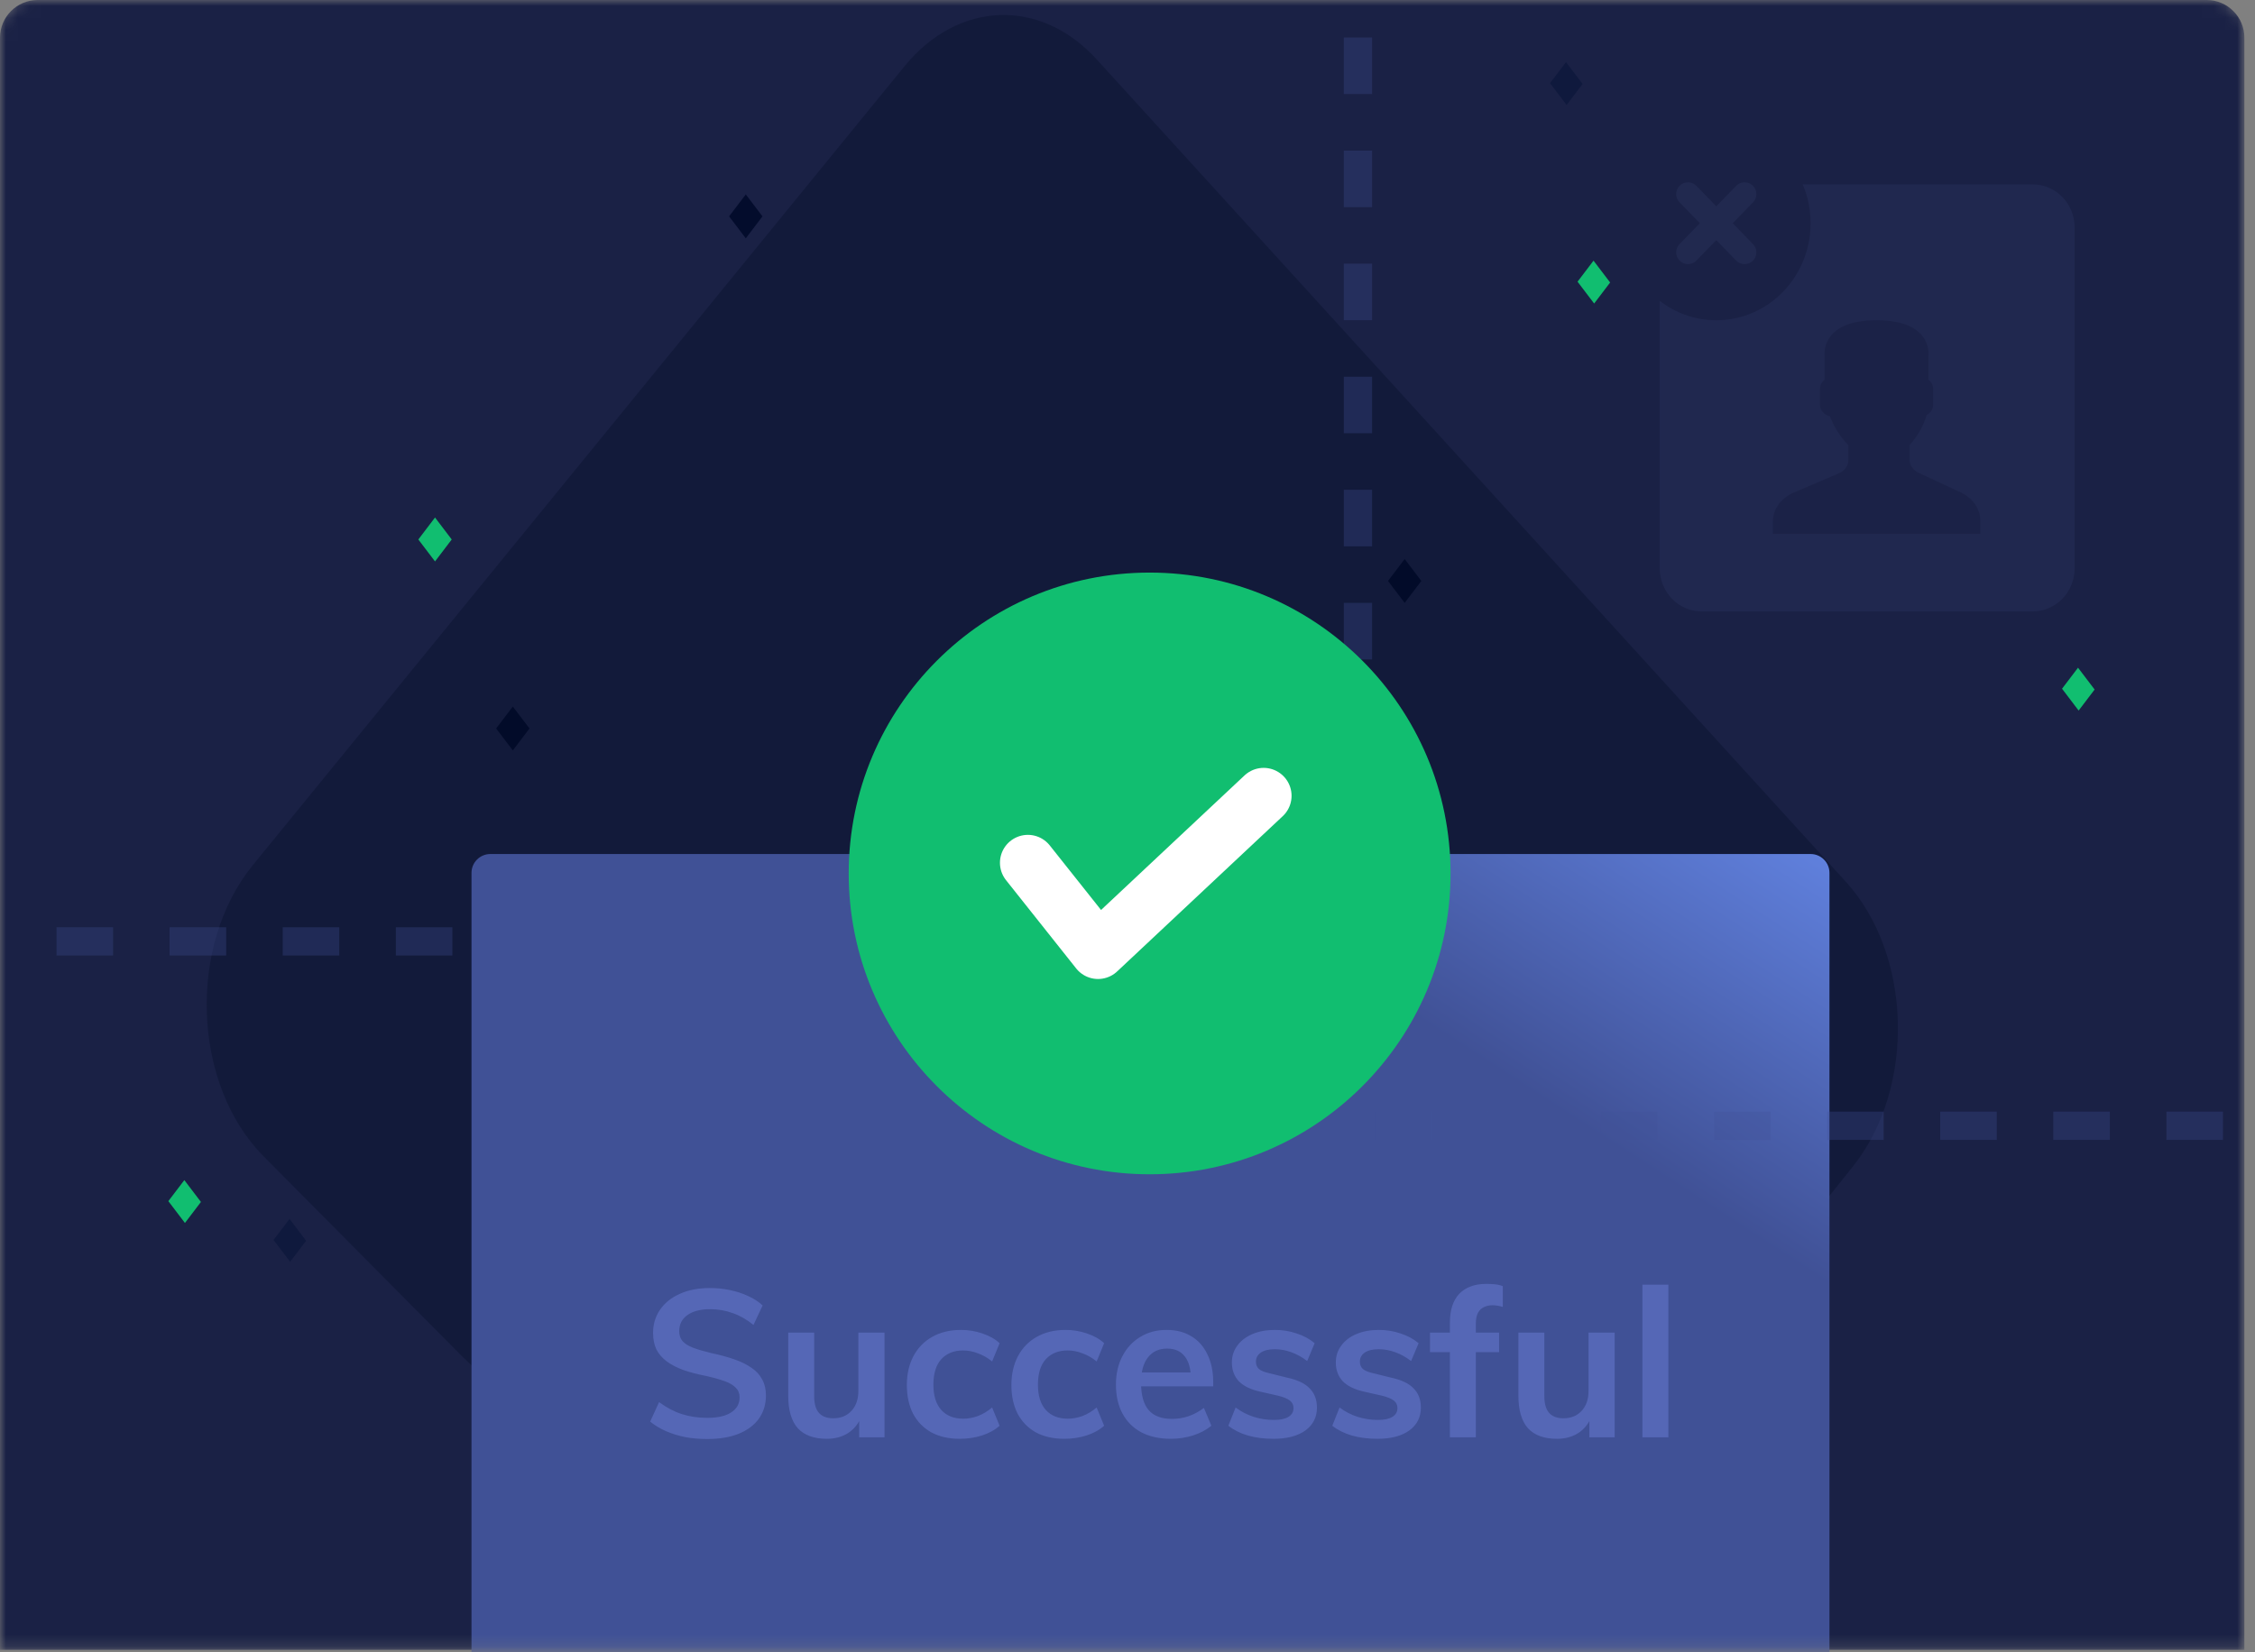 <svg width="191" height="140" viewBox="0 0 191 140" fill="none" xmlns="http://www.w3.org/2000/svg">
<rect x="0" y="0" width="191" height="140" fill="#808080" stroke="none"/>
<mask id="mask0_6139_7174" style="mask-type:alpha" maskUnits="userSpaceOnUse" x="0" y="0" width="191" height="140">
<path d="M0 2.396C0 1.073 1.073 0 2.396 0H187.704C189.028 0 190.101 1.073 190.101 2.396V139.78H0V2.396Z" fill="#C4C4C4"/>
</mask>
<g mask="url(#mask0_6139_7174)">
<path d="M-0 3.195C-0 1.43 1.43 -0 3.194 -0H186.905C188.67 -0 190.1 1.43 190.1 3.195V139.78H-0V3.195Z" fill="#1A2145"/>
<path opacity="0.3" d="M144.129 51.8H172.169C173.112 51.8 174.016 51.415 174.682 50.729C175.348 50.043 175.723 49.113 175.723 48.142V19.278C175.722 18.308 175.347 17.378 174.681 16.693C174.015 16.007 173.111 15.622 172.169 15.622H144.129C143.187 15.622 142.284 16.007 141.618 16.693C140.952 17.378 140.578 18.308 140.578 19.278V48.142C140.578 49.112 140.952 50.042 141.618 50.728C142.284 51.414 143.187 51.8 144.129 51.8Z" fill="#303B67"/>
<ellipse cx="145.371" cy="18.911" rx="7.987" ry="8.222" fill="#1A2145"/>
<path d="M142.974 16.445L147.767 21.378" stroke="#21294F" stroke-width="1.997" stroke-linecap="round"/>
<path d="M142.974 21.378L147.767 16.445" stroke="#21294F" stroke-width="1.997" stroke-linecap="round"/>
<path opacity="0.77" d="M150.163 44.182C150.164 43.673 150.329 43.175 150.642 42.742C150.955 42.31 151.402 41.96 151.934 41.732L155.752 40.101C155.994 39.998 156.197 39.84 156.339 39.643C156.481 39.446 156.556 39.22 156.555 38.989V37.713C156.427 37.587 156.306 37.455 156.194 37.318C155.677 36.693 155.274 36.004 154.999 35.276C154.754 35.213 154.539 35.084 154.387 34.908C154.234 34.733 154.151 34.52 154.151 34.301V32.936C154.15 32.792 154.185 32.649 154.253 32.517C154.322 32.385 154.422 32.267 154.548 32.171V30.196C154.548 30.196 154.076 27.134 158.945 27.134C163.814 27.134 163.339 30.196 163.339 30.196V32.171C163.465 32.267 163.566 32.385 163.635 32.517C163.704 32.649 163.739 32.792 163.739 32.936V34.301C163.739 34.473 163.688 34.641 163.591 34.792C163.495 34.942 163.355 35.069 163.186 35.161C162.921 36.09 162.429 36.959 161.741 37.713V38.961C161.741 39.184 161.812 39.403 161.946 39.595C162.079 39.787 162.27 39.945 162.499 40.053L166.066 41.714C166.571 41.95 166.993 42.297 167.287 42.72C167.581 43.143 167.736 43.626 167.735 44.118V45.223H150.163V44.182Z" fill="#1A2145"/>
<rect width="2.324" height="2.238" transform="matrix(-0.605 -0.796 -0.605 0.796 136.379 23.934)" fill="#11BE70"/>
<rect width="2.324" height="2.238" transform="matrix(-0.605 -0.796 -0.605 0.796 177.416 58.42)" fill="#11BE70"/>
<rect width="2.324" height="2.238" transform="matrix(-0.605 -0.796 -0.605 0.796 17.019 101.834)" fill="#11BE70"/>
<rect width="2.324" height="2.238" transform="matrix(-0.605 -0.796 -0.605 0.796 134.049 7.113)" fill="#0F193D"/>
<rect width="2.324" height="2.238" transform="matrix(-0.605 -0.796 -0.605 0.796 25.93 105.123)" fill="#0F193D"/>
<rect width="2.337" height="2.337" transform="matrix(0.605 0.796 -0.605 0.796 36.847 43.846)" fill="#11BE70"/>
<rect width="2.337" height="2.337" transform="matrix(0.605 0.796 -0.605 0.796 63.169 16.471)" fill="#030C2C"/>
<rect width="2.337" height="2.337" transform="matrix(0.605 0.796 -0.605 0.796 118.977 47.361)" fill="#030C2C"/>
<rect width="2.337" height="2.337" transform="matrix(0.605 0.796 -0.605 0.796 43.437 59.859)" fill="#030C2C"/>
<path opacity="0.3" d="M76.607 5.618C81.146 0.051 88.127 -0.2 92.891 5.031L156.338 74.697C161.984 80.897 162.261 92.181 156.931 98.847L137.741 122.843L46.183 118.266C43.637 118.139 41.184 116.976 39.162 114.938L22.327 97.97C16.286 91.882 15.854 80.116 21.42 73.29L76.607 5.618Z" fill="#020A23"/>
<path opacity="0.3" d="M-4.793 79.757H115.018V-0" stroke="#405196" stroke-width="2.396" stroke-dasharray="4.79 4.79"/>
<path d="M39.937 73.954C39.937 73.072 40.652 72.356 41.535 72.356H110.346H153.358C154.241 72.356 154.956 73.072 154.956 73.954V111.444V151.338C154.956 152.22 154.241 152.935 153.358 152.935H41.535C40.652 152.935 39.937 152.22 39.937 151.338V73.954Z" fill="url(#paint0_linear_6139_7174)"/>
<path d="M59.902 121.92C59.258 121.92 58.643 121.867 58.057 121.762C57.471 121.645 56.92 121.475 56.405 121.252C55.901 121.03 55.456 120.76 55.07 120.444L55.825 118.792C56.458 119.261 57.102 119.6 57.758 119.811C58.414 120.022 59.135 120.127 59.919 120.127C60.786 120.127 61.454 119.975 61.923 119.671C62.403 119.366 62.643 118.938 62.643 118.388C62.643 118.06 62.538 117.79 62.327 117.58C62.116 117.357 61.8 117.169 61.378 117.017C60.956 116.865 60.435 116.718 59.814 116.578C59.076 116.437 58.426 116.267 57.864 116.068C57.301 115.857 56.833 115.611 56.458 115.33C56.083 115.049 55.796 114.715 55.597 114.329C55.409 113.93 55.316 113.462 55.316 112.923C55.316 112.185 55.515 111.529 55.913 110.955C56.311 110.381 56.868 109.936 57.582 109.619C58.309 109.291 59.158 109.127 60.13 109.127C60.716 109.127 61.284 109.186 61.835 109.303C62.397 109.42 62.913 109.59 63.381 109.813C63.85 110.023 64.254 110.287 64.594 110.603L63.821 112.255C63.258 111.798 62.672 111.464 62.063 111.253C61.454 111.031 60.816 110.92 60.148 110.92C59.34 110.92 58.701 111.084 58.233 111.412C57.764 111.74 57.53 112.197 57.53 112.782C57.53 113.122 57.623 113.403 57.811 113.626C58.01 113.848 58.309 114.036 58.707 114.188C59.117 114.34 59.638 114.493 60.271 114.645C60.997 114.797 61.642 114.973 62.204 115.172C62.778 115.371 63.264 115.611 63.662 115.893C64.061 116.162 64.359 116.49 64.559 116.877C64.769 117.251 64.875 117.703 64.875 118.23C64.875 118.979 64.676 119.635 64.278 120.198C63.879 120.748 63.305 121.176 62.555 121.481C61.817 121.773 60.933 121.92 59.902 121.92ZM70.033 121.902C68.944 121.902 68.123 121.604 67.573 121.006C67.034 120.397 66.764 119.483 66.764 118.265V112.905H68.961V118.282C68.961 118.927 69.096 119.401 69.365 119.706C69.635 120.01 70.039 120.163 70.578 120.163C71.222 120.163 71.737 119.952 72.124 119.53C72.511 119.108 72.704 118.546 72.704 117.843V112.905H74.918V121.779H72.774V119.952L73.003 119.934C72.745 120.579 72.358 121.071 71.843 121.41C71.328 121.738 70.724 121.902 70.033 121.902ZM81.292 121.902C80.367 121.902 79.564 121.721 78.885 121.358C78.217 120.983 77.701 120.456 77.338 119.776C76.987 119.085 76.811 118.277 76.811 117.351C76.811 116.414 76.999 115.594 77.373 114.891C77.748 114.188 78.281 113.643 78.972 113.257C79.664 112.87 80.472 112.677 81.397 112.677C82.018 112.677 82.622 112.776 83.207 112.976C83.805 113.175 84.291 113.45 84.666 113.801L84.033 115.348C83.658 115.043 83.26 114.815 82.838 114.663C82.417 114.498 81.995 114.416 81.573 114.416C80.8 114.416 80.185 114.663 79.728 115.155C79.283 115.647 79.06 116.367 79.06 117.316C79.06 118.253 79.283 118.968 79.728 119.46C80.173 119.952 80.794 120.198 81.591 120.198C82.001 120.198 82.417 120.122 82.838 119.969C83.26 119.805 83.658 119.565 84.033 119.249L84.666 120.795C84.279 121.147 83.781 121.422 83.172 121.621C82.575 121.809 81.948 121.902 81.292 121.902ZM90.147 121.902C89.221 121.902 88.419 121.721 87.739 121.358C87.072 120.983 86.556 120.456 86.193 119.776C85.842 119.085 85.666 118.277 85.666 117.351C85.666 116.414 85.853 115.594 86.228 114.891C86.603 114.188 87.136 113.643 87.827 113.257C88.518 112.87 89.327 112.677 90.252 112.677C90.873 112.677 91.477 112.776 92.062 112.976C92.66 113.175 93.146 113.45 93.521 113.801L92.888 115.348C92.513 115.043 92.115 114.815 91.693 114.663C91.271 114.498 90.85 114.416 90.428 114.416C89.655 114.416 89.04 114.663 88.583 115.155C88.138 115.647 87.915 116.367 87.915 117.316C87.915 118.253 88.138 118.968 88.583 119.46C89.028 119.952 89.649 120.198 90.445 120.198C90.856 120.198 91.271 120.122 91.693 119.969C92.115 119.805 92.513 119.565 92.888 119.249L93.521 120.795C93.134 121.147 92.636 121.422 92.027 121.621C91.43 121.809 90.803 121.902 90.147 121.902ZM102.604 120.795C102.182 121.147 101.661 121.422 101.04 121.621C100.431 121.809 99.81 121.902 99.177 121.902C98.217 121.902 97.385 121.721 96.682 121.358C95.991 120.994 95.458 120.467 95.083 119.776C94.708 119.085 94.521 118.265 94.521 117.316C94.521 116.402 94.702 115.6 95.065 114.909C95.429 114.206 95.932 113.661 96.577 113.274C97.221 112.876 97.965 112.677 98.808 112.677C99.628 112.677 100.331 112.858 100.917 113.222C101.503 113.573 101.954 114.083 102.27 114.75C102.598 115.418 102.762 116.209 102.762 117.123V117.457H96.454L96.471 116.279H101.462L100.864 116.877C100.876 116.021 100.706 115.371 100.355 114.926C100.015 114.481 99.517 114.258 98.861 114.258C98.158 114.258 97.613 114.51 97.227 115.014C96.84 115.506 96.647 116.215 96.647 117.14C96.647 118.195 96.864 118.974 97.297 119.477C97.731 119.969 98.387 120.215 99.265 120.215C99.746 120.215 100.214 120.139 100.671 119.987C101.14 119.823 101.573 119.589 101.971 119.284L102.604 120.795ZM107.873 121.902C106.256 121.902 104.979 121.533 104.042 120.795L104.657 119.249C105.126 119.6 105.635 119.864 106.186 120.04C106.737 120.215 107.311 120.303 107.908 120.303C108.447 120.303 108.857 120.215 109.138 120.04C109.419 119.864 109.56 119.618 109.56 119.302C109.56 119.032 109.46 118.821 109.261 118.669C109.062 118.505 108.722 118.364 108.242 118.247L106.766 117.913C105.958 117.738 105.348 117.445 104.938 117.035C104.54 116.613 104.341 116.08 104.341 115.436C104.341 114.897 104.493 114.422 104.798 114.012C105.102 113.591 105.53 113.263 106.081 113.028C106.631 112.794 107.27 112.677 107.996 112.677C108.629 112.677 109.238 112.776 109.824 112.976C110.409 113.163 110.919 113.438 111.352 113.801L110.72 115.313C110.275 114.973 109.818 114.721 109.349 114.557C108.892 114.393 108.435 114.311 107.978 114.311C107.475 114.311 107.082 114.405 106.801 114.592C106.52 114.78 106.379 115.037 106.379 115.365C106.379 115.623 106.461 115.828 106.625 115.98C106.801 116.133 107.1 116.256 107.522 116.349L109.015 116.718C109.894 116.906 110.532 117.21 110.931 117.632C111.341 118.042 111.546 118.587 111.546 119.266C111.546 120.075 111.218 120.719 110.562 121.199C109.906 121.668 109.009 121.902 107.873 121.902ZM116.676 121.902C115.06 121.902 113.783 121.533 112.846 120.795L113.461 119.249C113.929 119.6 114.439 119.864 114.989 120.04C115.54 120.215 116.114 120.303 116.712 120.303C117.25 120.303 117.66 120.215 117.942 120.04C118.223 119.864 118.363 119.618 118.363 119.302C118.363 119.032 118.264 118.821 118.065 118.669C117.865 118.505 117.526 118.364 117.045 118.247L115.569 117.913C114.761 117.738 114.152 117.445 113.742 117.035C113.343 116.613 113.144 116.08 113.144 115.436C113.144 114.897 113.297 114.422 113.601 114.012C113.906 113.591 114.333 113.263 114.884 113.028C115.435 112.794 116.073 112.677 116.799 112.677C117.432 112.677 118.041 112.776 118.627 112.976C119.213 113.163 119.722 113.438 120.156 113.801L119.523 115.313C119.078 114.973 118.621 114.721 118.152 114.557C117.696 114.393 117.239 114.311 116.782 114.311C116.278 114.311 115.886 114.405 115.604 114.592C115.323 114.78 115.183 115.037 115.183 115.365C115.183 115.623 115.265 115.828 115.429 115.98C115.604 116.133 115.903 116.256 116.325 116.349L117.819 116.718C118.697 116.906 119.336 117.21 119.734 117.632C120.144 118.042 120.349 118.587 120.349 119.266C120.349 120.075 120.021 120.719 119.365 121.199C118.709 121.668 117.813 121.902 116.676 121.902ZM121.122 114.557V112.905H126.973V114.557H121.122ZM127.29 110.726C126.962 110.633 126.669 110.586 126.411 110.586C126.153 110.586 125.913 110.638 125.691 110.744C125.48 110.838 125.31 111.002 125.181 111.236C125.064 111.458 125.005 111.763 125.005 112.15V121.779H122.809V112.044C122.809 110.99 123.072 110.182 123.599 109.619C124.138 109.057 124.906 108.776 125.901 108.776C126.147 108.776 126.388 108.787 126.622 108.811C126.856 108.834 127.079 108.887 127.29 108.969V110.726ZM131.879 121.902C130.79 121.902 129.97 121.604 129.419 121.006C128.88 120.397 128.611 119.483 128.611 118.265V112.905H130.807V118.282C130.807 118.927 130.942 119.401 131.212 119.706C131.481 120.01 131.885 120.163 132.424 120.163C133.068 120.163 133.584 119.952 133.97 119.53C134.357 119.108 134.55 118.546 134.55 117.843V112.905H136.764V121.779H134.621V119.952L134.849 119.934C134.591 120.579 134.205 121.071 133.689 121.41C133.174 121.738 132.57 121.902 131.879 121.902ZM139.114 121.779V108.846H141.311V121.779H139.114Z" fill="#5567B6"/>
<path opacity="0.3" d="M116.436 95.379L190.1 95.379" stroke="#405196" stroke-width="2.396" stroke-dasharray="4.79 4.79"/>
<ellipse cx="97.374" cy="74.001" rx="25.488" ry="25.489" fill="#11BE70"/>
<path d="M87.062 73.098L93.005 80.579L107.031 67.423" stroke="white" stroke-width="4.731" stroke-linecap="round" stroke-linejoin="round"/>
</g>
<defs>
<linearGradient id="paint0_linear_6139_7174" x1="154.956" y1="69.233" x2="99.671" y2="154.38" gradientUnits="userSpaceOnUse">
<stop stop-color="#6385E4"/>
<stop offset="0.328" stop-color="#405196"/>
<stop offset="0.688" stop-color="#405196"/>
</linearGradient>
</defs>
</svg>
